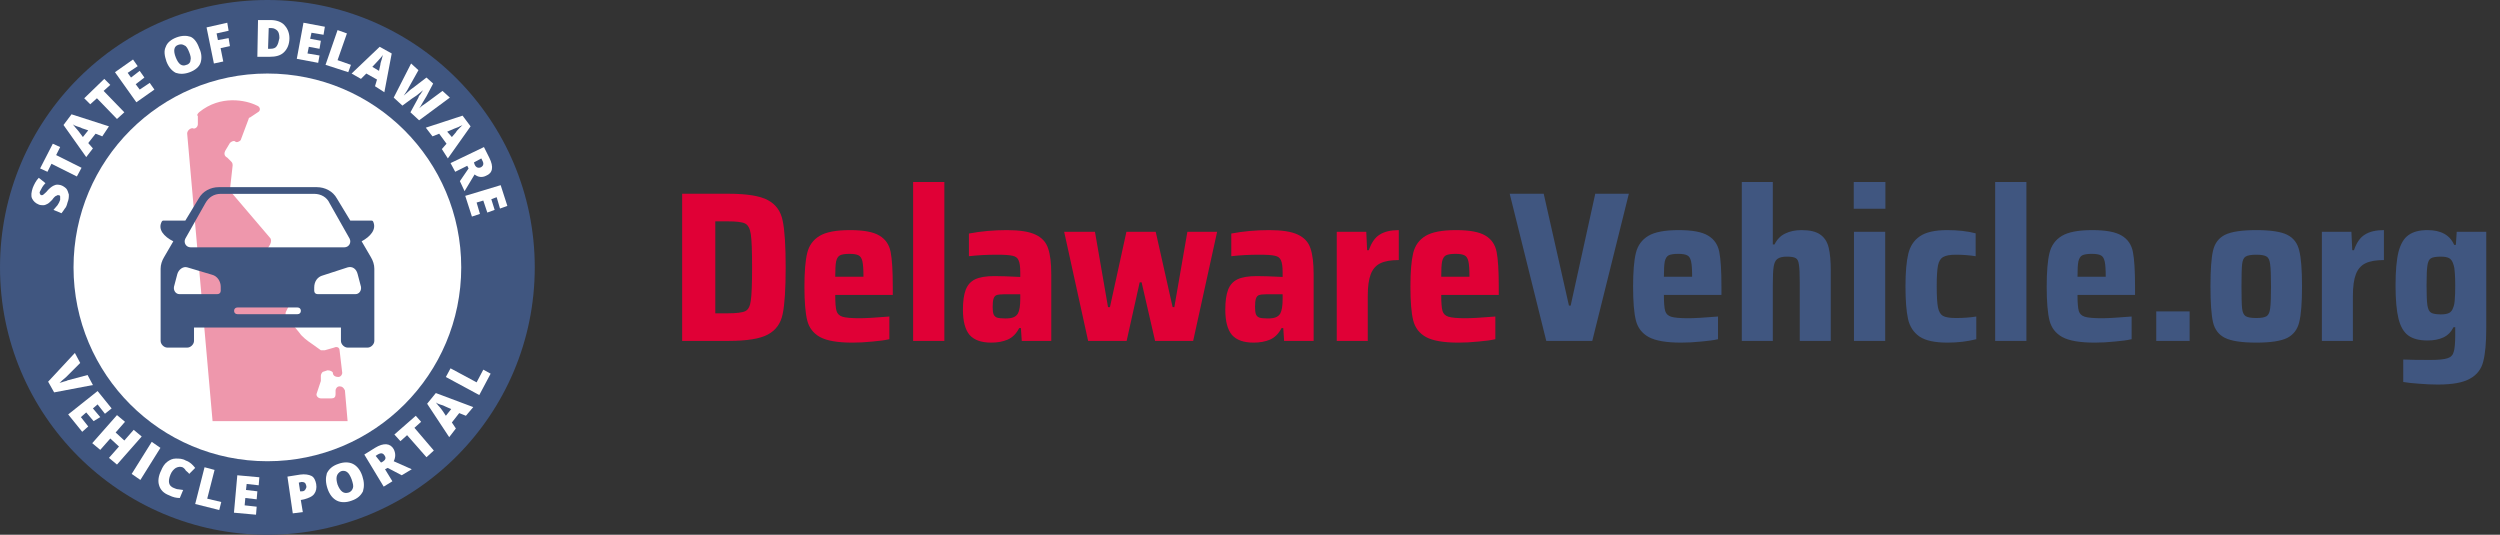 <svg width="374" height="80" viewBox="0 0 374 80" fill="none" xmlns="http://www.w3.org/2000/svg">
<rect x="0" y="0" width="374" height="80" fill="#333333" stroke="none"/>
<g clip-path="url(#clip0_168_1733)">
<path fill-rule="evenodd" clip-rule="evenodd" d="M40 80C17.909 80 0 62.091 0 40C0 17.909 17.909 0 40 0C62.091 0 80 17.909 80 40C80 62.091 62.091 80 40 80Z" fill="#405680"/>
<path fill-rule="evenodd" clip-rule="evenodd" d="M40 69C23.984 69 11 56.016 11 40C11 23.984 23.984 11 40 11C56.016 11 69 23.984 69 40C69 56.016 56.016 69 40 69Z" fill="white"/>
<path d="M50.8 57.797C50.4 57.797 50.2 58.198 50.2 58.398V58.998C50.2 59.398 50 59.598 49.6 59.598H48C47.6 59.598 47.2 59.198 47.4 58.798L48 56.997C48 56.797 48 56.797 48 56.597V56.197C48 55.996 48.2 55.596 48.4 55.596L49 55.396C49.4 55.396 49.8 55.596 49.8 55.796C49.8 56.197 50.2 56.397 50.6 56.397C51 56.397 51.2 55.996 51.2 55.796L50.8 52.395C50.8 51.995 50.4 51.794 50 51.995L48.6 52.395C48.4 52.395 48.2 52.395 48 52.395L46.6 51.394C46 50.994 45.2 50.394 44.8 49.793L43 47.592C42.8 47.392 42.6 46.992 42.8 46.592L43.2 45.791C43.4 45.391 43.4 44.991 43 44.591L40.8 42.59C40.6 42.39 40.4 41.989 40.4 41.789L40.6 40.589C40.6 40.389 40.6 40.189 40.6 39.989L39.8 38.388C39.6 38.188 39.6 37.788 39.8 37.587L40.4 36.587C40.6 36.187 40.6 35.786 40.4 35.586L34.6 28.783C34.6 28.583 34.4 28.583 34.4 28.383L34.8 24.781C34.8 24.581 34.8 24.381 34.6 24.181L34 23.58C33.6 23.38 33.4 22.98 33.8 22.38L34.4 21.379C34.6 21.179 35 20.979 35.2 21.179C35.4 21.379 35.8 21.179 36 20.979L37.2 17.777C37.2 17.577 37.4 17.577 37.4 17.577L38.6 16.777C39 16.577 39 15.977 38.4 15.777C36.8 14.976 33 14.176 29.8 16.777C29.6 16.977 29.4 17.177 29.6 17.377V18.578C29.6 18.978 29.2 19.378 28.8 19.178C28.4 19.178 28 19.578 28 19.979L31.8 63H52L51.6 58.398C51.4 57.998 51.2 57.797 50.8 57.797Z" fill="#EE97AC"/>
<path d="M55.501 38.5L54.102 36.1C55.401 35.4 56.4 34.3 55.8 33.1C55.7 33 55.6 33 55.6 33H52.403L50.405 29.7C49.806 28.6 48.607 28 47.408 28H32.721C31.522 28 30.323 28.6 29.724 29.7L27.726 33H24.429C24.429 33 24.329 33 24.229 33.1C23.529 34.3 24.529 35.4 25.927 36.1L24.529 38.5C24.229 39 24.029 39.6 24.029 40.2V51C24.029 51.5 24.529 52 25.028 52H28.026C28.525 52 29.024 51.5 29.024 51V49H51.005V51C51.005 51.5 51.504 52 52.004 52H55.001C55.501 52 56 51.5 56 51V40.2C56 39.6 55.8 39 55.501 38.5ZM27.726 35.7L30.723 30.4C31.223 29.5 32.022 29 33.021 29H47.008C48.007 29 48.907 29.5 49.306 30.4L52.303 35.7C52.603 36.3 52.203 37 51.504 37H28.525C27.826 37 27.426 36.3 27.726 35.7ZM33.021 43.5C33.021 43.8 32.821 44 32.521 44H26.826C26.327 44 25.927 43.5 26.027 42.9L26.527 41C26.727 40.3 27.426 39.8 28.026 40L31.722 41.1C32.521 41.3 33.021 42.1 33.021 42.9V43.5ZM44.511 47H35.519C35.219 47 35.019 46.8 35.019 46.5C35.019 46.2 35.219 46 35.519 46H44.511C44.81 46 45.01 46.2 45.01 46.5C45.01 46.8 44.81 47 44.511 47ZM53.203 44H47.508C47.208 44 47.008 43.8 47.008 43.5V43C47.008 42.1 47.508 41.4 48.307 41.2L52.004 40C52.703 39.8 53.303 40.2 53.502 41L54.002 42.9C54.102 43.5 53.702 44 53.203 44Z" fill="#405680"/>
<path d="M13.1 56.1L13.9 57.6L8.1 58.7L7.2 57.1L11.2 52.8L12 54.3L9.9 56.4C9.4 56.8 9.1 57.1 8.9 57.3C9.1 57.2 9.3 57.2 9.5 57.1C9.8 57 10 57 10.1 56.9L13.1 56.1Z" fill="white"/>
<path d="M12.3 64.6L10.2 62L14.6 58.5L16.7 61.1L15.7 61.9L14.6 60.5L13.9 61.1L15 62.4L14 63L12.9 61.7L12.1 62.4L13.2 63.8L12.3 64.6Z" fill="white"/>
<path d="M17.5 69.5L16.3 68.5L17.8 66.8L16.5 65.6L15 67.3L13.8 66.3L17.5 62.1L18.7 63.1L17.3 64.7L18.6 65.9L20 64.3L21.2 65.3L17.5 69.5Z" fill="white"/>
<path d="M19.7 70.9L22.7 66.1L24 67L21 71.8L19.7 70.9Z" fill="white"/>
<path d="M27.3 69.9C27 69.8 26.7 69.8 26.3 70C26 70.2 25.7 70.5 25.5 71C25.1 72 25.2 72.7 26 73C26.2 73.1 26.5 73.2 26.7 73.2C26.9 73.2 27.2 73.3 27.4 73.3L26.9 74.5C26.4 74.5 25.9 74.4 25.3 74.1C24.5 73.8 24 73.3 23.8 72.6C23.6 72 23.7 71.2 24.1 70.4C24.3 69.9 24.6 69.4 25 69.1C25.4 68.8 25.8 68.6 26.3 68.6C26.8 68.6 27.3 68.6 27.8 68.9C28.4 69.1 28.8 69.5 29.2 70L28.3 70.9C28.2 70.7 28 70.6 27.8 70.4C27.7 70.2 27.5 70 27.3 69.9Z" fill="white"/>
<path d="M29.2 75.4L30.6 69.9L32.1 70.3L31 74.6L33.1 75.1L32.8 76.3L29.2 75.4Z" fill="white"/>
<path d="M38.3 77L35 76.7L35.5 71.1L38.8 71.4L38.7 72.6L36.9 72.4L36.8 73.3L38.5 73.5L38.4 74.7L36.7 74.5L36.6 75.6L38.4 75.8L38.3 77Z" fill="white"/>
<path d="M47.3 72.4C47.4 73 47.3 73.5 47 73.9C46.7 74.3 46.2 74.5 45.5 74.7L45 74.8L45.3 76.6L43.8 76.8L43 71.3L44.9 71C45.6 70.9 46.2 71 46.6 71.2C47 71.4 47.2 71.9 47.3 72.4ZM44.9 73.5H45.2C45.4 73.5 45.6 73.4 45.7 73.2C45.8 73 45.9 72.9 45.8 72.6C45.7 72.2 45.5 72.1 45.1 72.1L44.7 72.2L44.9 73.5Z" fill="white"/>
<path d="M54.2 71.2C54.5 72.1 54.5 72.8 54.3 73.5C54 74.1 53.5 74.6 52.6 74.9C51.8 75.2 51 75.2 50.4 74.9C49.8 74.6 49.3 74 49 73.1C48.7 72.2 48.7 71.5 48.9 70.8C49.2 70.2 49.7 69.7 50.6 69.4C51.4 69.1 52.2 69.1 52.8 69.4C53.4 69.7 53.9 70.3 54.2 71.2ZM50.5 72.5C50.9 73.5 51.4 73.9 52.1 73.7C52.5 73.6 52.7 73.3 52.8 73C52.9 72.7 52.8 72.3 52.6 71.7C52.4 71.2 52.2 70.8 51.9 70.6C51.6 70.4 51.3 70.4 51 70.5C50.3 70.9 50.2 71.5 50.5 72.5Z" fill="white"/>
<path d="M57.6 70.2L58.7 72L57.4 72.8L54.5 68L56.1 67C57.4 66.2 58.4 66.3 58.9 67.2C59.2 67.8 59.2 68.4 58.9 69L61.6 70.2L60.1 71.1L58 70L57.6 70.2ZM57 69.2L57.2 69.1C57.7 68.8 57.8 68.5 57.5 68.1C57.3 67.8 57 67.7 56.5 68L56.2 68.2L57 69.2Z" fill="white"/>
<path d="M64.9 67.4L63.8 68.4L60.9 65.1L59.9 66L59 65L62.2 62.2L63 63.1L62 64L64.9 67.4Z" fill="white"/>
<path d="M69.7 62.2L68.7 61.8L67.6 63.2L68.2 64.1L67.2 65.4L63.9 60.4L65.2 58.8L70.8 60.9L69.7 62.2ZM67.5 61.2L66.6 60.8C66.4 60.7 66.2 60.6 65.8 60.5C65.5 60.4 65.3 60.3 65.2 60.2C65.3 60.3 65.4 60.5 65.6 60.7C65.8 60.9 66.2 61.4 66.7 62.2L67.5 61.2Z" fill="white"/>
<path d="M71.7 59.1L66.7 56.4L67.4 55.1L71.3 57.2L72.3 55.3L73.4 55.9L71.7 59.1Z" fill="white"/>
<path d="M9.1 27.7C9.4 27.8 9.7 28 9.9 28.2C10.1 28.4 10.2 28.8 10.3 29.1C10.3 29.5 10.3 29.8 10.1 30.3C10 30.7 9.9 31 9.7 31.2C9.6 31.4 9.4 31.6 9.2 31.9L8 31.4C8.2 31.2 8.4 30.9 8.6 30.7C8.8 30.4 8.9 30.2 9 29.9C9 29.7 9 29.5 9 29.4C9 29.3 8.9 29.2 8.8 29.2C8.7 29.2 8.7 29.2 8.6 29.2C8.5 29.2 8.5 29.3 8.4 29.3C8.3 29.3 8 29.6 7.8 29.9C7.5 30.2 7.3 30.4 7.1 30.5C6.9 30.6 6.7 30.7 6.5 30.7C6.3 30.7 6 30.7 5.8 30.6C5.3 30.4 5 30.1 4.8 29.7C4.6 29.3 4.7 28.7 4.9 28.1C5.1 27.6 5.4 27 5.8 26.6L6.8 27.4C6.4 27.8 6.2 28.2 6 28.6C5.9 28.8 5.9 28.9 6 29C6 29.1 6.1 29.2 6.2 29.2C6.3 29.2 6.4 29.2 6.5 29.1C6.6 29 6.9 28.8 7.2 28.4C7.6 28 7.9 27.8 8.2 27.7C8.4 27.6 8.7 27.6 9.1 27.7Z" fill="white"/>
<path d="M12.2 25.1L11.5 26.4L7.7 24.5L7.1 25.7L6 25.2L7.9 21.5L9 22L8.4 23.2L12.2 25.1Z" fill="white"/>
<path d="M15.3 20.4L14.3 20L13.2 21.4L13.9 22.2L12.9 23.5L9.5 18.7L10.7 17.1L16.3 18.9L15.3 20.4ZM13.2 19.5L12.3 19.2C12.1 19.1 11.9 19 11.5 18.9C11.2 18.8 11 18.7 10.9 18.6C11 18.7 11.1 18.9 11.3 19.1C11.5 19.3 11.9 19.8 12.4 20.5L13.2 19.5Z" fill="white"/>
<path d="M18.6 16.8L17.5 17.8L14.5 14.7L13.5 15.6L12.6 14.7L15.6 11.8L16.5 12.7L15.5 13.6L18.6 16.8Z" fill="white"/>
<path d="M23.1 13.4L20.4 15.3L17.2 10.8L19.9 8.9L20.6 9.9L19.1 10.9L19.6 11.6L20.9 10.6L21.6 11.6L20.3 12.6L20.9 13.4L22.4 12.4L23.1 13.4Z" fill="white"/>
<path d="M29.8 7.2C30.2 8 30.2 8.8 30 9.4C29.8 10 29.2 10.5 28.4 10.8C27.6 11.1 26.9 11.1 26.3 10.9C25.7 10.6 25.2 10 24.9 9.2C24.6 8.3 24.5 7.6 24.8 7C25 6.4 25.6 5.9 26.4 5.6C27.2 5.3 27.9 5.3 28.5 5.5C29 5.7 29.5 6.3 29.8 7.2ZM26.3 8.6C26.7 9.6 27.2 10 27.9 9.7C28.3 9.6 28.5 9.3 28.5 9C28.6 8.7 28.5 8.3 28.3 7.8C28.1 7.3 27.9 6.9 27.6 6.8C27.3 6.6 27 6.6 26.7 6.7C26 6.9 25.9 7.6 26.3 8.6Z" fill="white"/>
<path d="M33.4 9.2L32 9.5L30.9 4.1L34 3.4L34.2 4.6L32.4 5L32.6 6L34.2 5.7L34.4 6.9L33 7.2L33.4 9.2Z" fill="white"/>
<path d="M43.3 5.7C43.3 6.6 43 7.3 42.5 7.8C42 8.3 41.3 8.5 40.3 8.5H38.5L38.6 3H40.5C41.4 3 42.1 3.3 42.5 3.7C42.9 4.1 43.3 4.8 43.3 5.7ZM41.8 5.7C41.8 5.2 41.7 4.8 41.5 4.6C41.3 4.4 41 4.2 40.6 4.2H40.2L40.1 7.3H40.4C40.9 7.3 41.2 7.2 41.4 6.9C41.6 6.6 41.7 6.2 41.8 5.7Z" fill="white"/>
<path d="M47.6 9.4L44.4 8.8L45.4 3.4L48.6 4L48.4 5.2L46.6 4.9L46.4 5.8L48 6.1L47.8 7.3L46.2 7L46 8L47.8 8.3L47.6 9.4Z" fill="white"/>
<path d="M48.7 9.7L50.5 4.5L51.9 5L50.5 9L52.5 9.7L52.1 10.8L48.7 9.7Z" fill="white"/>
<path d="M56.1 12.9L56.4 11.9L54.8 11L54 11.8L52.6 11L56.8 7L58.6 8L57.5 13.8L56.1 12.9ZM56.7 10.6L56.9 9.7C56.9 9.5 57 9.2 57.1 8.9C57.2 8.6 57.2 8.4 57.3 8.2C57.2 8.3 57.1 8.5 56.9 8.7C56.7 8.9 56.3 9.4 55.7 10L56.7 10.6Z" fill="white"/>
<path d="M62.7 18L61.4 16.8L62.6 14.6C62.6 14.5 62.7 14.3 62.9 14.1C63.1 13.8 63.2 13.6 63.3 13.5C63.2 13.6 63 13.7 62.8 13.9C62.6 14.1 62.4 14.2 62.3 14.3C62.1 14.4 61.4 14.9 60.2 15.8L58.9 14.6L61.5 9.5L62.6 10.5L61.2 13C60.9 13.6 60.6 14 60.4 14.3C60.6 14.1 60.9 13.9 61.2 13.6C61.5 13.3 61.9 13.1 62.1 12.9L63.8 11.6L64.8 12.5L63.8 14.4C63.6 14.7 63.4 15.1 63.2 15.4C63 15.8 62.8 16.1 62.7 16.2C62.9 16 63.3 15.7 63.9 15.3L66.2 13.6L67.3 14.6L62.7 18Z" fill="white"/>
<path d="M66.1 22.3L66.8 21.5L65.7 20L64.7 20.4L63.7 19.1L69.2 17.3L70.4 18.9L67 23.7L66.1 22.3ZM67.6 20.5L68.2 19.8C68.3 19.6 68.5 19.4 68.7 19.2C68.9 19 69.1 18.8 69.2 18.7C69.1 18.8 68.9 18.8 68.6 19C68.3 19.1 67.8 19.3 66.9 19.7L67.6 20.5Z" fill="white"/>
<path d="M69.9 24.8L68.1 25.7L67.4 24.4L72.4 22L73.2 23.6C73.9 25 73.7 25.9 72.7 26.3C72.1 26.6 71.5 26.5 71 26.1L69.5 28.6L68.8 27.1L70.1 25.2L69.9 24.8ZM70.9 24.3L71 24.6C71.2 25.1 71.6 25.2 72 25C72.3 24.8 72.4 24.5 72.2 24.1L72 23.7L70.9 24.3Z" fill="white"/>
<path d="M70.6 32.4L69.6 29.3L74.9 27.7L75.9 30.8L74.8 31.2L74.3 29.5L73.5 29.8L74 31.4L72.9 31.8L72.3 30L71.3 30.3L71.8 32L70.6 32.4Z" fill="white"/>
</g>
<path d="M102.048 28.984H108.96C111.733 28.984 113.707 29.304 114.88 29.944C116.075 30.584 116.811 31.608 117.088 33.016C117.387 34.424 117.536 36.749 117.536 39.992C117.536 43.235 117.387 45.56 117.088 46.968C116.811 48.376 116.075 49.4 114.88 50.04C113.707 50.68 111.733 51 108.96 51H102.048V28.984ZM108.832 46.872C110.155 46.872 111.04 46.765 111.488 46.552C111.936 46.339 112.213 45.816 112.32 44.984C112.448 44.131 112.512 42.467 112.512 39.992C112.512 37.517 112.448 35.864 112.32 35.032C112.192 34.179 111.904 33.645 111.456 33.432C111.029 33.219 110.155 33.112 108.832 33.112H107.008V46.872H108.832ZM133.559 44.12H124.951C124.951 45.272 125.015 46.072 125.143 46.52C125.271 46.947 125.569 47.235 126.039 47.384C126.529 47.533 127.383 47.608 128.599 47.608C129.516 47.608 130.999 47.523 133.047 47.352V50.744C132.407 50.893 131.564 51.011 130.519 51.096C129.495 51.203 128.492 51.256 127.51 51.256C125.313 51.256 123.703 50.979 122.679 50.424C121.676 49.869 121.036 49.037 120.759 47.928C120.481 46.819 120.343 45.133 120.343 42.872C120.343 40.653 120.481 38.979 120.759 37.848C121.036 36.717 121.655 35.864 122.615 35.288C123.575 34.712 125.089 34.424 127.159 34.424C129.207 34.424 130.679 34.701 131.575 35.256C132.471 35.789 133.025 36.6 133.239 37.688C133.452 38.776 133.559 40.504 133.559 42.872V44.12ZM127.095 37.976C126.433 37.976 125.953 38.051 125.655 38.2C125.377 38.349 125.185 38.659 125.079 39.128C124.993 39.576 124.951 40.333 124.951 41.4H129.175C129.175 40.312 129.121 39.544 129.015 39.096C128.908 38.627 128.716 38.328 128.439 38.2C128.161 38.051 127.713 37.976 127.095 37.976ZM136.603 51V27.224H141.275V51H136.603ZM148.279 51.256C146.807 51.256 145.73 50.872 145.047 50.104C144.386 49.315 144.055 48.056 144.055 46.328C144.055 45.069 144.194 44.077 144.471 43.352C144.749 42.627 145.218 42.104 145.879 41.784C146.562 41.464 147.522 41.304 148.759 41.304C149.677 41.304 150.967 41.347 152.631 41.432V40.76C152.631 39.885 152.546 39.277 152.375 38.936C152.226 38.573 151.927 38.349 151.479 38.264C151.031 38.157 150.253 38.104 149.143 38.104C147.629 38.104 146.231 38.179 144.951 38.328V34.936C146.765 34.595 148.653 34.424 150.615 34.424C152.535 34.424 153.965 34.648 154.903 35.096C155.863 35.544 156.493 36.227 156.791 37.144C157.111 38.04 157.271 39.352 157.271 41.08V51H152.855L152.727 49.08H152.471C152.045 49.912 151.469 50.488 150.743 50.808C150.039 51.107 149.218 51.256 148.279 51.256ZM150.423 47.64C150.914 47.64 151.298 47.587 151.575 47.48C151.874 47.373 152.109 47.181 152.279 46.904C152.514 46.477 152.631 45.752 152.631 44.728V44.024H150.167C149.677 44.024 149.314 44.067 149.079 44.152C148.866 44.237 148.717 44.419 148.631 44.696C148.546 44.952 148.503 45.357 148.503 45.912C148.503 46.403 148.546 46.765 148.631 47C148.717 47.235 148.887 47.405 149.143 47.512C149.421 47.597 149.847 47.64 150.423 47.64ZM172.8 51L170.784 42.232H170.496L168.544 51H162.784L159.2 34.68H163.808L165.76 45.944H166.048L168.512 34.68H172.896L175.424 45.944H175.68L177.632 34.68H182.08L178.496 51H172.8ZM187.529 51.256C186.057 51.256 184.98 50.872 184.297 50.104C183.636 49.315 183.305 48.056 183.305 46.328C183.305 45.069 183.444 44.077 183.721 43.352C183.999 42.627 184.468 42.104 185.129 41.784C185.812 41.464 186.772 41.304 188.009 41.304C188.927 41.304 190.217 41.347 191.881 41.432V40.76C191.881 39.885 191.796 39.277 191.625 38.936C191.476 38.573 191.177 38.349 190.729 38.264C190.281 38.157 189.503 38.104 188.393 38.104C186.879 38.104 185.481 38.179 184.201 38.328V34.936C186.015 34.595 187.903 34.424 189.865 34.424C191.785 34.424 193.215 34.648 194.153 35.096C195.113 35.544 195.743 36.227 196.041 37.144C196.361 38.04 196.521 39.352 196.521 41.08V51H192.105L191.977 49.08H191.721C191.295 49.912 190.719 50.488 189.993 50.808C189.289 51.107 188.468 51.256 187.529 51.256ZM189.673 47.64C190.164 47.64 190.548 47.587 190.825 47.48C191.124 47.373 191.359 47.181 191.529 46.904C191.764 46.477 191.881 45.752 191.881 44.728V44.024H189.417C188.927 44.024 188.564 44.067 188.329 44.152C188.116 44.237 187.967 44.419 187.881 44.696C187.796 44.952 187.753 45.357 187.753 45.912C187.753 46.403 187.796 46.765 187.881 47C187.967 47.235 188.137 47.405 188.393 47.512C188.671 47.597 189.097 47.64 189.673 47.64ZM199.978 34.68H204.394L204.522 37.432H204.778C205.162 36.301 205.706 35.523 206.41 35.096C207.114 34.648 208.063 34.424 209.258 34.424V38.904C208.085 38.904 207.167 39.064 206.506 39.384C205.845 39.704 205.365 40.248 205.066 41.016C204.767 41.784 204.618 42.861 204.618 44.248V51H199.978V34.68ZM224.215 44.12H215.607C215.607 45.272 215.671 46.072 215.799 46.52C215.927 46.947 216.225 47.235 216.695 47.384C217.185 47.533 218.039 47.608 219.255 47.608C220.172 47.608 221.655 47.523 223.703 47.352V50.744C223.063 50.893 222.22 51.011 221.175 51.096C220.151 51.203 219.148 51.256 218.167 51.256C215.969 51.256 214.359 50.979 213.335 50.424C212.332 49.869 211.692 49.037 211.415 47.928C211.137 46.819 210.999 45.133 210.999 42.872C210.999 40.653 211.137 38.979 211.415 37.848C211.692 36.717 212.311 35.864 213.271 35.288C214.231 34.712 215.745 34.424 217.815 34.424C219.863 34.424 221.335 34.701 222.231 35.256C223.127 35.789 223.681 36.6 223.895 37.688C224.108 38.776 224.215 40.504 224.215 42.872V44.12ZM217.751 37.976C217.089 37.976 216.609 38.051 216.311 38.2C216.033 38.349 215.841 38.659 215.735 39.128C215.649 39.576 215.607 40.333 215.607 41.4H219.831C219.831 40.312 219.777 39.544 219.671 39.096C219.564 38.627 219.372 38.328 219.095 38.2C218.817 38.051 218.369 37.976 217.751 37.976Z" fill="#E00036"/>
<path d="M231.323 51L225.851 28.984H230.939L234.715 45.72H234.971L238.651 28.984H243.675L238.203 51H231.323ZM257.527 44.12H248.919C248.919 45.272 248.983 46.072 249.111 46.52C249.239 46.947 249.538 47.235 250.007 47.384C250.498 47.533 251.351 47.608 252.567 47.608C253.485 47.608 254.967 47.523 257.015 47.352V50.744C256.375 50.893 255.533 51.011 254.487 51.096C253.463 51.203 252.461 51.256 251.479 51.256C249.282 51.256 247.671 50.979 246.647 50.424C245.645 49.869 245.005 49.037 244.727 47.928C244.45 46.819 244.311 45.133 244.311 42.872C244.311 40.653 244.45 38.979 244.727 37.848C245.005 36.717 245.623 35.864 246.583 35.288C247.543 34.712 249.058 34.424 251.127 34.424C253.175 34.424 254.647 34.701 255.543 35.256C256.439 35.789 256.994 36.6 257.207 37.688C257.421 38.776 257.527 40.504 257.527 42.872V44.12ZM251.063 37.976C250.402 37.976 249.922 38.051 249.623 38.2C249.346 38.349 249.154 38.659 249.047 39.128C248.962 39.576 248.919 40.333 248.919 41.4H253.143C253.143 40.312 253.09 39.544 252.983 39.096C252.877 38.627 252.685 38.328 252.407 38.2C252.13 38.051 251.682 37.976 251.063 37.976ZM269.244 42.264C269.244 40.963 269.201 40.067 269.116 39.576C269.052 39.064 268.892 38.744 268.636 38.616C268.401 38.467 267.964 38.392 267.324 38.392C266.662 38.392 266.182 38.509 265.884 38.744C265.606 38.957 265.425 39.341 265.34 39.896C265.254 40.429 265.212 41.315 265.212 42.552V51H260.572V27.224H265.212V36.568H265.468C265.852 35.8 266.385 35.256 267.068 34.936C267.75 34.595 268.572 34.424 269.532 34.424C270.769 34.424 271.697 34.648 272.316 35.096C272.934 35.523 273.35 36.163 273.564 37.016C273.777 37.869 273.884 39.032 273.884 40.504V51H269.244V42.264ZM277.321 31.224V27.224H282.057V31.224H277.321ZM277.353 51V34.68H282.025V51H277.353ZM295.653 50.744C294.331 51.085 292.891 51.256 291.333 51.256C289.456 51.256 288.069 50.957 287.173 50.36C286.277 49.741 285.701 48.867 285.445 47.736C285.189 46.584 285.061 44.952 285.061 42.84C285.061 40.749 285.2 39.128 285.477 37.976C285.755 36.824 286.331 35.949 287.205 35.352C288.101 34.733 289.467 34.424 291.301 34.424C292.901 34.424 294.32 34.584 295.557 34.904V38.328C294.597 38.179 293.616 38.104 292.613 38.104C291.717 38.104 291.077 38.221 290.693 38.456C290.309 38.669 290.053 39.085 289.925 39.704C289.797 40.323 289.733 41.368 289.733 42.84C289.733 44.333 289.797 45.389 289.925 46.008C290.053 46.627 290.299 47.043 290.661 47.256C291.045 47.469 291.696 47.576 292.613 47.576C293.723 47.576 294.736 47.501 295.653 47.352V50.744ZM298.478 51V27.224H303.15V51H298.478ZM319.402 44.12H310.794C310.794 45.272 310.858 46.072 310.986 46.52C311.114 46.947 311.413 47.235 311.882 47.384C312.373 47.533 313.226 47.608 314.442 47.608C315.36 47.608 316.842 47.523 318.89 47.352V50.744C318.25 50.893 317.408 51.011 316.362 51.096C315.338 51.203 314.336 51.256 313.354 51.256C311.157 51.256 309.546 50.979 308.522 50.424C307.52 49.869 306.88 49.037 306.602 47.928C306.325 46.819 306.186 45.133 306.186 42.872C306.186 40.653 306.325 38.979 306.602 37.848C306.88 36.717 307.498 35.864 308.458 35.288C309.418 34.712 310.933 34.424 313.002 34.424C315.05 34.424 316.522 34.701 317.418 35.256C318.314 35.789 318.869 36.6 319.082 37.688C319.296 38.776 319.402 40.504 319.402 42.872V44.12ZM312.938 37.976C312.277 37.976 311.797 38.051 311.498 38.2C311.221 38.349 311.029 38.659 310.922 39.128C310.837 39.576 310.794 40.333 310.794 41.4H315.018C315.018 40.312 314.965 39.544 314.858 39.096C314.752 38.627 314.56 38.328 314.282 38.2C314.005 38.051 313.557 37.976 312.938 37.976ZM322.575 51V46.584H327.567V51H322.575ZM337.534 51.256C335.38 51.256 333.822 51.021 332.862 50.552C331.924 50.083 331.326 49.304 331.07 48.216C330.814 47.107 330.686 45.315 330.686 42.84C330.686 40.365 330.814 38.584 331.07 37.496C331.326 36.387 331.924 35.597 332.862 35.128C333.822 34.659 335.38 34.424 337.534 34.424C339.689 34.424 341.236 34.659 342.174 35.128C343.113 35.597 343.71 36.387 343.966 37.496C344.244 38.584 344.382 40.365 344.382 42.84C344.382 45.293 344.244 47.075 343.966 48.184C343.71 49.272 343.113 50.061 342.174 50.552C341.236 51.021 339.689 51.256 337.534 51.256ZM337.534 47.576C338.302 47.576 338.825 47.48 339.102 47.288C339.38 47.096 339.55 46.712 339.614 46.136C339.7 45.56 339.742 44.461 339.742 42.84C339.742 41.219 339.7 40.12 339.614 39.544C339.55 38.947 339.38 38.563 339.102 38.392C338.825 38.2 338.302 38.104 337.534 38.104C336.766 38.104 336.233 38.2 335.934 38.392C335.657 38.563 335.486 38.936 335.422 39.512C335.358 40.088 335.326 41.197 335.326 42.84C335.326 44.483 335.358 45.592 335.422 46.168C335.486 46.723 335.657 47.096 335.934 47.288C336.233 47.48 336.766 47.576 337.534 47.576ZM347.353 34.68H351.769L351.897 37.432H352.153C352.537 36.301 353.081 35.523 353.785 35.096C354.489 34.648 355.438 34.424 356.633 34.424V38.904C355.46 38.904 354.542 39.064 353.881 39.384C353.22 39.704 352.74 40.248 352.441 41.016C352.142 41.784 351.993 42.861 351.993 44.248V51H347.353V34.68ZM364.71 57.528C363.792 57.528 362.843 57.485 361.862 57.4C360.902 57.336 360.123 57.251 359.526 57.144V53.784C360.464 53.827 361.808 53.848 363.558 53.848C364.795 53.848 365.659 53.763 366.15 53.592C366.64 53.443 366.95 53.123 367.078 52.632C367.227 52.163 367.302 51.32 367.302 50.104V48.952H367.046C366.683 49.677 366.171 50.189 365.51 50.488C364.87 50.787 364.08 50.936 363.142 50.936C361.926 50.936 360.976 50.691 360.294 50.2C359.611 49.709 359.12 48.877 358.822 47.704C358.523 46.509 358.374 44.845 358.374 42.712C358.374 40.536 358.523 38.851 358.822 37.656C359.142 36.461 359.643 35.629 360.326 35.16C361.008 34.669 361.947 34.424 363.142 34.424C365.168 34.424 366.502 35.16 367.142 36.632H367.398L367.526 34.68H371.942V49.08C371.942 51.277 371.792 52.941 371.494 54.072C371.216 55.203 370.566 56.056 369.542 56.632C368.518 57.229 366.907 57.528 364.71 57.528ZM365.158 47.032C365.712 47.032 366.128 46.957 366.406 46.808C366.683 46.659 366.886 46.381 367.014 45.976C367.142 45.656 367.216 45.251 367.238 44.76C367.28 44.269 367.302 43.587 367.302 42.712C367.302 41.901 367.28 41.261 367.238 40.792C367.216 40.301 367.152 39.907 367.046 39.608C366.918 39.139 366.715 38.819 366.438 38.648C366.16 38.477 365.734 38.392 365.158 38.392C364.432 38.392 363.931 38.477 363.654 38.648C363.398 38.797 363.227 39.149 363.142 39.704C363.056 40.259 363.014 41.261 363.014 42.712C363.014 44.141 363.056 45.133 363.142 45.688C363.227 46.243 363.408 46.605 363.686 46.776C363.963 46.947 364.454 47.032 365.158 47.032Z" fill="#405680"/>
<defs>
<clipPath id="clip0_168_1733">
<rect width="80" height="80" fill="white"/>
</clipPath>
</defs>
</svg>
